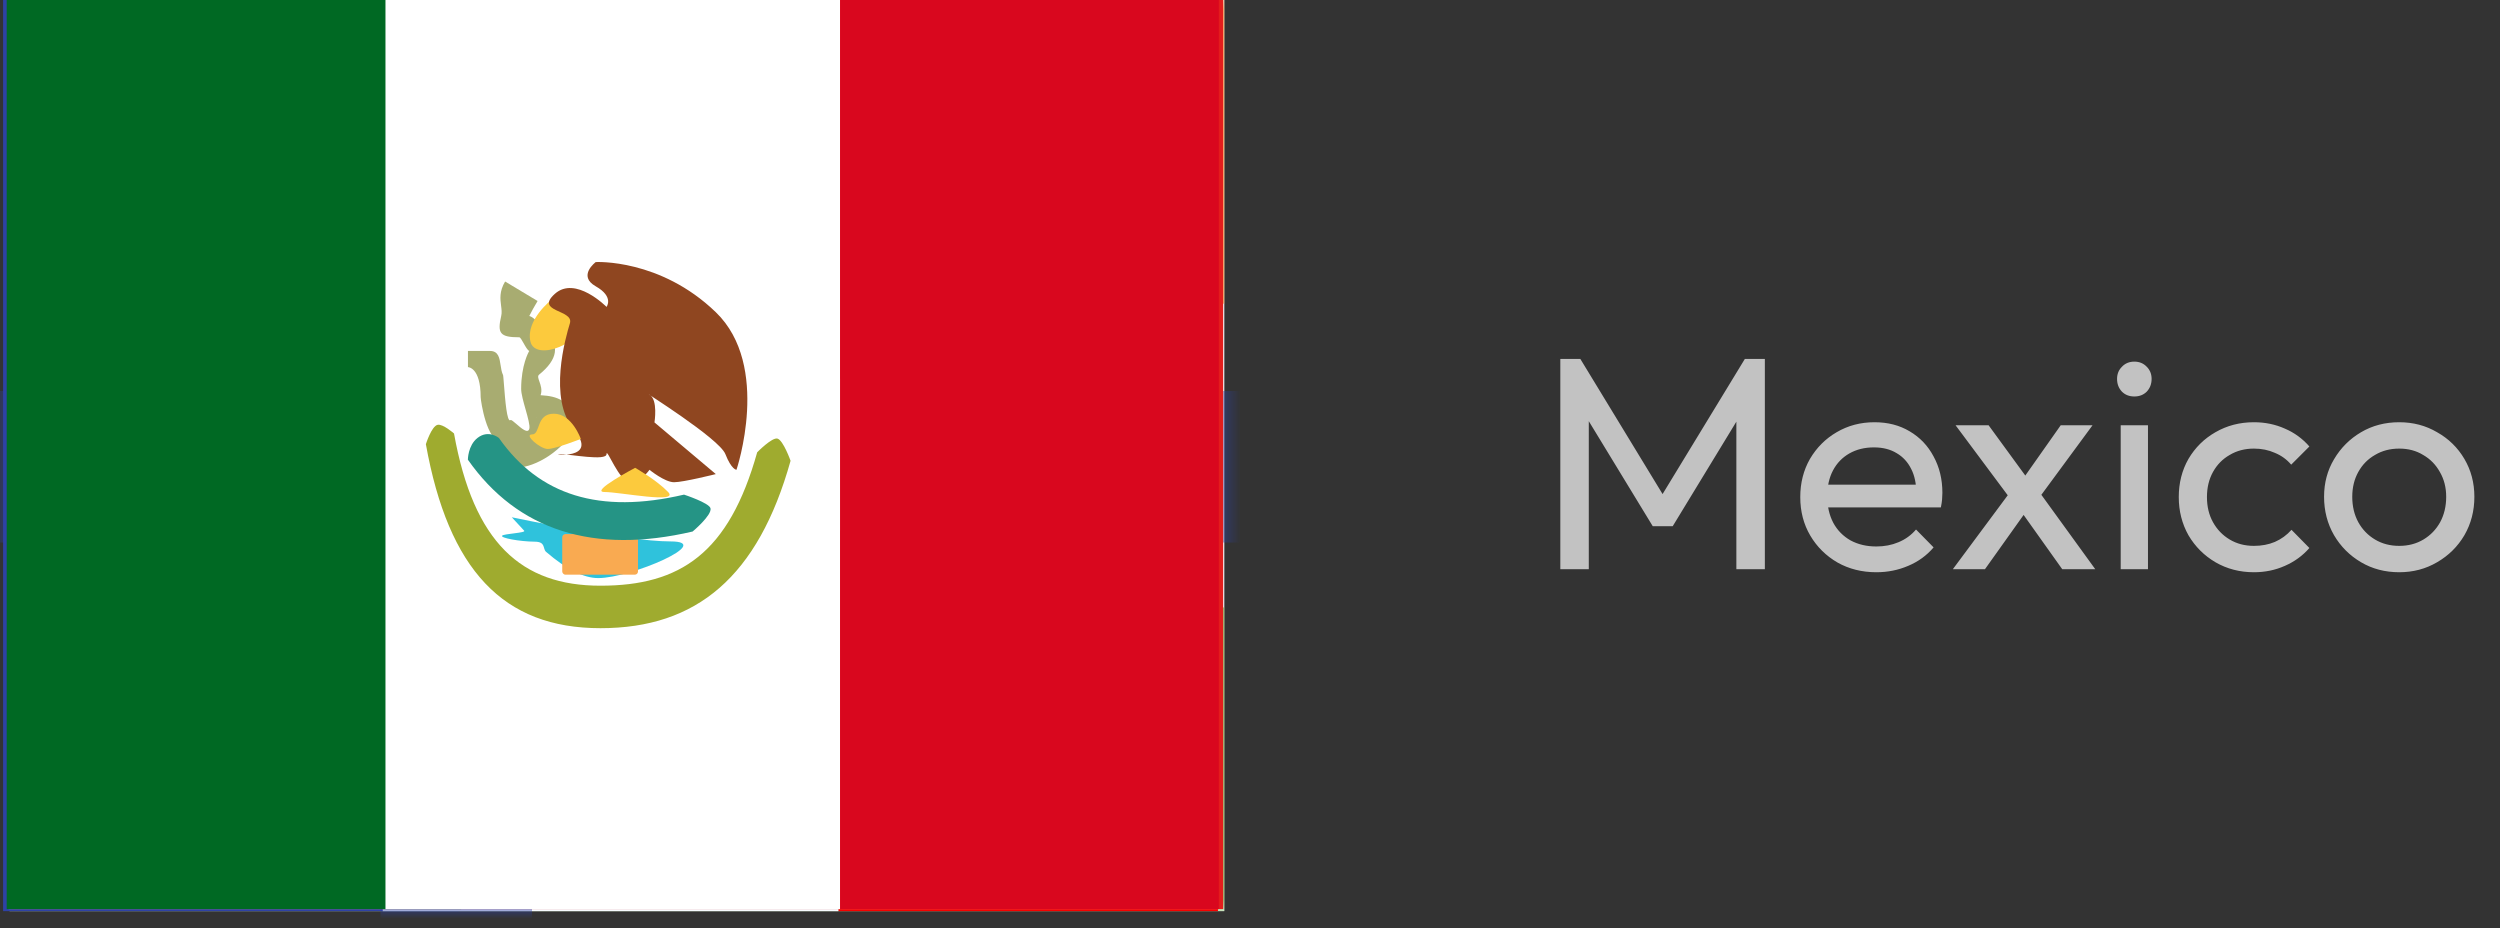 <svg xmlns="http://www.w3.org/2000/svg" width="132" height="49" viewBox="0 0 132 49" fill="none"><rect x="0" y="0" width="132" height="49" fill="#333333" stroke="none"/><path fill-rule="evenodd" clip-rule="evenodd" d="M0.498 0V48.108H64.643V0H0.498Z" fill="#F7FCFF"></path><mask id="mask0_2221_4291" style="mask-type:luminance" maskUnits="userSpaceOnUse" x="0" y="0" width="65" height="49"><path fill-rule="evenodd" clip-rule="evenodd" d="M0.498 0V48.108H64.643V0H0.498Z" fill="white"></path></mask><g mask="url(#mask0_2221_4291)"><path fill-rule="evenodd" clip-rule="evenodd" d="M0.498 0V16.036H64.643V0H0.498Z" fill="#FF8C1A"></path><path fill-rule="evenodd" clip-rule="evenodd" d="M0.498 32.072V48.108H64.643V32.072H0.498Z" fill="#5EAA22"></path><path fill-rule="evenodd" clip-rule="evenodd" d="M24.552 24.05C24.552 28.479 28.141 32.068 32.57 32.068C36.998 32.068 40.588 28.479 40.588 24.05C40.588 19.622 36.998 16.032 32.57 16.032C28.141 16.032 24.552 19.622 24.552 24.05ZM38.583 24.05C38.583 27.372 35.891 30.064 32.57 30.064C29.248 30.064 26.556 27.372 26.556 24.05C26.556 20.729 29.248 18.037 32.57 18.037C35.891 18.037 38.583 20.729 38.583 24.05Z" fill="#3D58DB"></path><path fill-rule="evenodd" clip-rule="evenodd" d="M32.553 25.777L31.409 32.033L32.074 25.709L29.213 31.388L31.633 25.507L27.288 30.151L31.266 25.19L25.789 28.421L31.004 24.782L24.839 26.34L30.867 24.317L24.513 24.074L30.867 23.832L24.839 21.809L31.004 23.367L25.789 19.727L31.266 22.959L27.288 17.998L31.633 22.642L29.213 16.761L32.074 22.44L31.409 16.116L32.553 22.371L33.697 16.116L33.033 22.44L35.893 16.761L33.474 22.642L37.819 17.998L33.84 22.959L39.317 19.727L34.102 23.367L40.268 21.809L34.239 23.832L40.593 24.074L34.239 24.317L40.268 26.34L34.102 24.782L39.317 28.421L33.84 25.19L37.819 30.151L33.474 25.507L35.893 31.388L33.033 25.709L33.697 32.033L32.553 25.777Z" fill="#3D58DB"></path></g><path fill-rule="evenodd" clip-rule="evenodd" d="M44.263 0H64.308V48.109H44.263V0Z" fill="#F50100"></path><path fill-rule="evenodd" clip-rule="evenodd" d="M0.163 0H24.218V48.109H0.163V0Z" fill="#2E42A5"></path><path fill-rule="evenodd" clip-rule="evenodd" d="M20.209 0H44.263V48.109H20.209V0Z" fill="#F7FCFF"></path><path fill-rule="evenodd" clip-rule="evenodd" d="M0.453 0V48H64.453V0H0.453Z" fill="#F7FCFF"></path><mask id="mask1_2221_4291" style="mask-type:luminance" maskUnits="userSpaceOnUse" x="0" y="0" width="65" height="48"><path fill-rule="evenodd" clip-rule="evenodd" d="M0.453 0V48H64.453V0H0.453Z" fill="white"></path></mask><g mask="url(#mask1_2221_4291)"><path d="M22.09 3H21.09V4V21.646H0.453H-0.547V22.646V26.646V27.646H0.453H21.09V48V49H22.09H26.09H27.09V48V27.646H64.453H65.453V26.646V22.646V21.646H64.453H27.09V4V3H26.09H22.09Z" fill="#2E42A5" stroke="#2E42A5" stroke-width="2"></path></g><path fill-rule="evenodd" clip-rule="evenodd" d="M0.584 0V48H64.584V0H0.584Z" fill="#E31D1C"></path><mask id="mask2_2221_4291" style="mask-type:luminance" maskUnits="userSpaceOnUse" x="0" y="0" width="65" height="48"><path fill-rule="evenodd" clip-rule="evenodd" d="M0.584 0V48H64.584V0H0.584Z" fill="white"></path></mask><g mask="url(#mask2_2221_4291)"><path fill-rule="evenodd" clip-rule="evenodd" d="M36.584 12H28.584V20H20.584V28H28.584V36H36.584V28H44.584V20H36.584V12Z" fill="#F1F9FF"></path></g><path fill-rule="evenodd" clip-rule="evenodd" d="M44.353 0H64.353V48H44.353V0Z" fill="#D9071E"></path><path fill-rule="evenodd" clip-rule="evenodd" d="M0.353 0H24.353V48H0.353V0Z" fill="#006923"></path><path fill-rule="evenodd" clip-rule="evenodd" d="M20.353 0H44.353V48H20.353V0Z" fill="white"></path><path fill-rule="evenodd" clip-rule="evenodd" d="M26.464 16.683C26.252 17.594 26.39 17.809 27.418 17.809C27.471 17.809 27.556 17.959 27.648 18.124C27.749 18.304 27.859 18.5 27.947 18.53C27.909 18.58 27.518 19.286 27.517 20.53C27.516 20.786 27.635 21.208 27.75 21.614C27.874 22.055 27.993 22.476 27.947 22.643C27.871 22.914 27.531 22.618 27.268 22.389C27.117 22.259 26.992 22.149 26.955 22.18C26.767 22.338 26.67 21.086 26.611 20.33C26.585 19.993 26.567 19.754 26.551 19.782C26.485 19.637 26.459 19.459 26.432 19.284C26.375 18.902 26.319 18.53 25.868 18.53H24.708V19.384C24.708 19.384 25.379 19.384 25.379 20.973C25.39 21.211 25.703 23.3 26.464 23.311C26.018 23.321 26.022 23.41 26.024 23.462L26.024 23.472C26.024 24.75 27.092 24.888 28.091 24.527C28.691 24.311 29.328 23.887 29.805 23.365C30.478 22.629 30.561 21.675 29.677 21.152C29.363 20.966 29.021 20.894 28.544 20.867C28.638 20.587 28.549 20.337 28.479 20.142C28.421 19.978 28.376 19.854 28.464 19.782C29.465 18.97 29.555 18.221 28.826 17.55C28.732 17.463 28.64 17.345 28.546 17.223L28.546 17.223C28.369 16.994 28.182 16.753 27.947 16.683C28.055 16.464 28.201 16.199 28.385 15.893L26.67 14.864C26.36 15.382 26.412 15.786 26.457 16.139C26.482 16.333 26.505 16.511 26.464 16.683ZM28.329 22.016C28.319 22.027 28.308 22.038 28.298 22.049L28.319 22.03C28.322 22.024 28.326 22.019 28.329 22.016ZM27.422 22.642C27.421 22.643 27.422 22.642 27.425 22.642L27.425 22.642L27.444 22.638C27.436 22.639 27.429 22.641 27.425 22.642L27.422 22.642ZM26.551 23.31C26.528 23.31 26.505 23.31 26.484 23.311L26.521 23.31L26.551 23.31Z" fill="#A8AC71"></path><path fill-rule="evenodd" clip-rule="evenodd" d="M29.121 15.827C29.121 15.827 27.748 16.892 28.005 18.028C28.262 19.163 30.968 18.028 30.641 16.927C30.314 15.827 29.121 15.827 29.121 15.827Z" fill="#FCCA3D"></path><path fill-rule="evenodd" clip-rule="evenodd" d="M38.886 24.805C38.886 24.805 40.736 19.323 37.795 16.485C34.855 13.647 31.456 13.837 31.456 13.837C31.456 13.837 30.478 14.564 31.456 15.118C32.435 15.673 32.025 16.204 32.025 16.204C32.025 16.204 30.386 14.54 29.298 15.513C28.21 16.485 30.314 16.337 30.091 17.069C29.868 17.801 28.925 21.051 30.304 22.692C31.682 24.333 29 23.977 29.546 23.977C30.091 23.977 32.025 24.359 32.025 23.977C32.025 23.595 32.697 25.462 33.273 25.462C33.848 25.462 34.292 24.805 34.292 24.805C34.292 24.805 35.099 25.462 35.59 25.462C36.082 25.462 37.795 25.032 37.795 25.032L34.556 22.303C34.556 22.303 34.752 21.099 34.292 20.839C33.833 20.578 37.976 23.148 38.3 23.977C38.625 24.805 38.886 24.805 38.886 24.805Z" fill="#8F4620"></path><path d="M22.486 23.453C22.486 23.453 22.786 22.496 23.108 22.43C23.386 22.372 23.972 22.888 23.972 22.888C25.013 28.668 27.529 30.925 31.703 30.925C35.927 30.925 38.486 29.21 39.98 23.88C39.98 23.88 40.774 23.069 41.055 23.159C41.36 23.257 41.742 24.33 41.742 24.33C40.028 30.445 36.79 33.168 31.703 33.168C26.567 33.168 23.681 30.09 22.486 23.453Z" fill="#9FAB2F"></path><path fill-rule="evenodd" clip-rule="evenodd" d="M27.022 27.312C27.022 27.312 33.03 28.587 35.402 28.587C37.774 28.587 33.321 30.523 31.584 30.523C30.824 30.523 29.908 30.062 28.836 29.141C28.643 28.976 28.83 28.606 28.244 28.601C27.428 28.594 26.414 28.402 26.511 28.286C26.603 28.175 27.791 28.141 27.676 28.02C27.488 27.82 27.022 27.312 27.022 27.312Z" fill="#2FC2DC"></path><rect x="29.686" y="28.2" width="4" height="2.143" rx="0.167" fill="#F9AA51"></rect><path d="M24.704 24.272C24.704 24.272 24.704 23.521 25.212 23.123C25.794 22.666 26.341 23.123 26.341 23.123C28.472 26.16 31.659 27.159 36.116 26.116C36.116 26.116 37.448 26.552 37.515 26.838C37.6 27.201 36.571 28.064 36.571 28.064C31.361 29.283 27.334 28.02 24.704 24.272Z" fill="#259485"></path><path fill-rule="evenodd" clip-rule="evenodd" d="M33.536 24.7C33.536 24.7 31.108 25.978 31.918 25.978C32.727 25.978 35.893 26.617 35.277 25.978C34.661 25.339 33.536 24.7 33.536 24.7Z" fill="#FCCA3D"></path><path fill-rule="evenodd" clip-rule="evenodd" d="M30.666 23.176C30.666 23.176 30.205 21.844 29.245 21.844C28.285 21.844 28.556 22.937 28.094 22.937C27.633 22.937 28.524 23.706 28.922 23.706C29.319 23.706 30.666 23.176 30.666 23.176Z" fill="#FCCA3D"></path><path opacity="0.7" d="M82.385 30.054V18.95H83.441L88.144 26.678H87.424L92.129 18.95H93.184V30.054H91.68V21.59L92.032 21.686L88.32 27.782H87.264L83.552 21.686L83.888 21.59V30.054H82.385ZM99.07 30.214C98.313 30.214 97.63 30.044 97.022 29.702C96.414 29.35 95.934 28.875 95.582 28.278C95.23 27.681 95.054 27.003 95.054 26.246C95.054 25.5 95.225 24.828 95.566 24.23C95.918 23.633 96.388 23.163 96.974 22.822C97.572 22.47 98.238 22.294 98.974 22.294C99.678 22.294 100.297 22.454 100.83 22.774C101.374 23.094 101.796 23.537 102.094 24.102C102.404 24.668 102.558 25.308 102.558 26.022C102.558 26.129 102.553 26.246 102.542 26.374C102.532 26.491 102.51 26.63 102.478 26.79H96.062V25.59H101.71L101.182 26.054C101.182 25.542 101.092 25.11 100.91 24.758C100.729 24.395 100.473 24.118 100.142 23.926C99.812 23.724 99.412 23.622 98.942 23.622C98.452 23.622 98.02 23.729 97.646 23.942C97.273 24.155 96.985 24.454 96.782 24.838C96.58 25.222 96.478 25.675 96.478 26.198C96.478 26.732 96.585 27.201 96.798 27.606C97.012 28.001 97.316 28.31 97.71 28.534C98.105 28.747 98.558 28.854 99.07 28.854C99.497 28.854 99.886 28.779 100.238 28.63C100.601 28.481 100.91 28.257 101.166 27.958L102.094 28.902C101.732 29.329 101.284 29.654 100.75 29.878C100.228 30.102 99.668 30.214 99.07 30.214ZM108.886 30.054L106.518 26.726L106.246 26.47L103.254 22.454H104.998L107.158 25.414L107.43 25.638L110.63 30.054H108.886ZM103.11 30.054L106.246 25.83L107.062 26.886L104.806 30.054H103.11ZM107.542 26.454L106.71 25.43L108.806 22.454H110.486L107.542 26.454ZM111.973 30.054V22.454H113.413V30.054H111.973ZM112.693 20.934C112.426 20.934 112.207 20.849 112.037 20.678C111.866 20.497 111.781 20.273 111.781 20.006C111.781 19.75 111.866 19.537 112.037 19.366C112.207 19.185 112.426 19.094 112.693 19.094C112.959 19.094 113.178 19.185 113.349 19.366C113.519 19.537 113.605 19.75 113.605 20.006C113.605 20.273 113.519 20.497 113.349 20.678C113.178 20.849 112.959 20.934 112.693 20.934ZM119.007 30.214C118.26 30.214 117.583 30.038 116.975 29.686C116.377 29.334 115.903 28.86 115.551 28.262C115.209 27.654 115.039 26.982 115.039 26.246C115.039 25.5 115.209 24.828 115.551 24.23C115.903 23.633 116.377 23.163 116.975 22.822C117.583 22.47 118.26 22.294 119.007 22.294C119.593 22.294 120.137 22.406 120.639 22.63C121.14 22.843 121.572 23.158 121.935 23.574L120.975 24.534C120.74 24.257 120.452 24.049 120.111 23.91C119.78 23.761 119.412 23.686 119.007 23.686C118.527 23.686 118.1 23.798 117.727 24.022C117.353 24.235 117.06 24.534 116.847 24.918C116.633 25.302 116.527 25.745 116.527 26.246C116.527 26.747 116.633 27.19 116.847 27.574C117.06 27.958 117.353 28.262 117.727 28.486C118.1 28.71 118.527 28.822 119.007 28.822C119.412 28.822 119.78 28.753 120.111 28.614C120.452 28.465 120.745 28.252 120.991 27.974L121.935 28.934C121.583 29.34 121.151 29.654 120.639 29.878C120.137 30.102 119.593 30.214 119.007 30.214ZM126.679 30.214C125.932 30.214 125.26 30.038 124.663 29.686C124.065 29.334 123.591 28.86 123.239 28.262C122.887 27.654 122.711 26.977 122.711 26.23C122.711 25.494 122.887 24.833 123.239 24.246C123.591 23.649 124.065 23.174 124.663 22.822C125.26 22.47 125.932 22.294 126.679 22.294C127.415 22.294 128.081 22.47 128.679 22.822C129.287 23.163 129.767 23.633 130.119 24.23C130.471 24.828 130.647 25.494 130.647 26.23C130.647 26.977 130.471 27.654 130.119 28.262C129.767 28.86 129.287 29.334 128.679 29.686C128.081 30.038 127.415 30.214 126.679 30.214ZM126.679 28.822C127.159 28.822 127.585 28.71 127.959 28.486C128.332 28.262 128.625 27.958 128.839 27.574C129.052 27.18 129.159 26.732 129.159 26.23C129.159 25.739 129.047 25.302 128.823 24.918C128.609 24.534 128.316 24.235 127.943 24.022C127.58 23.798 127.159 23.686 126.679 23.686C126.199 23.686 125.772 23.798 125.399 24.022C125.025 24.235 124.732 24.534 124.519 24.918C124.305 25.302 124.199 25.739 124.199 26.23C124.199 26.732 124.305 27.18 124.519 27.574C124.732 27.958 125.025 28.262 125.399 28.486C125.772 28.71 126.199 28.822 126.679 28.822Z" fill="white"></path></svg>